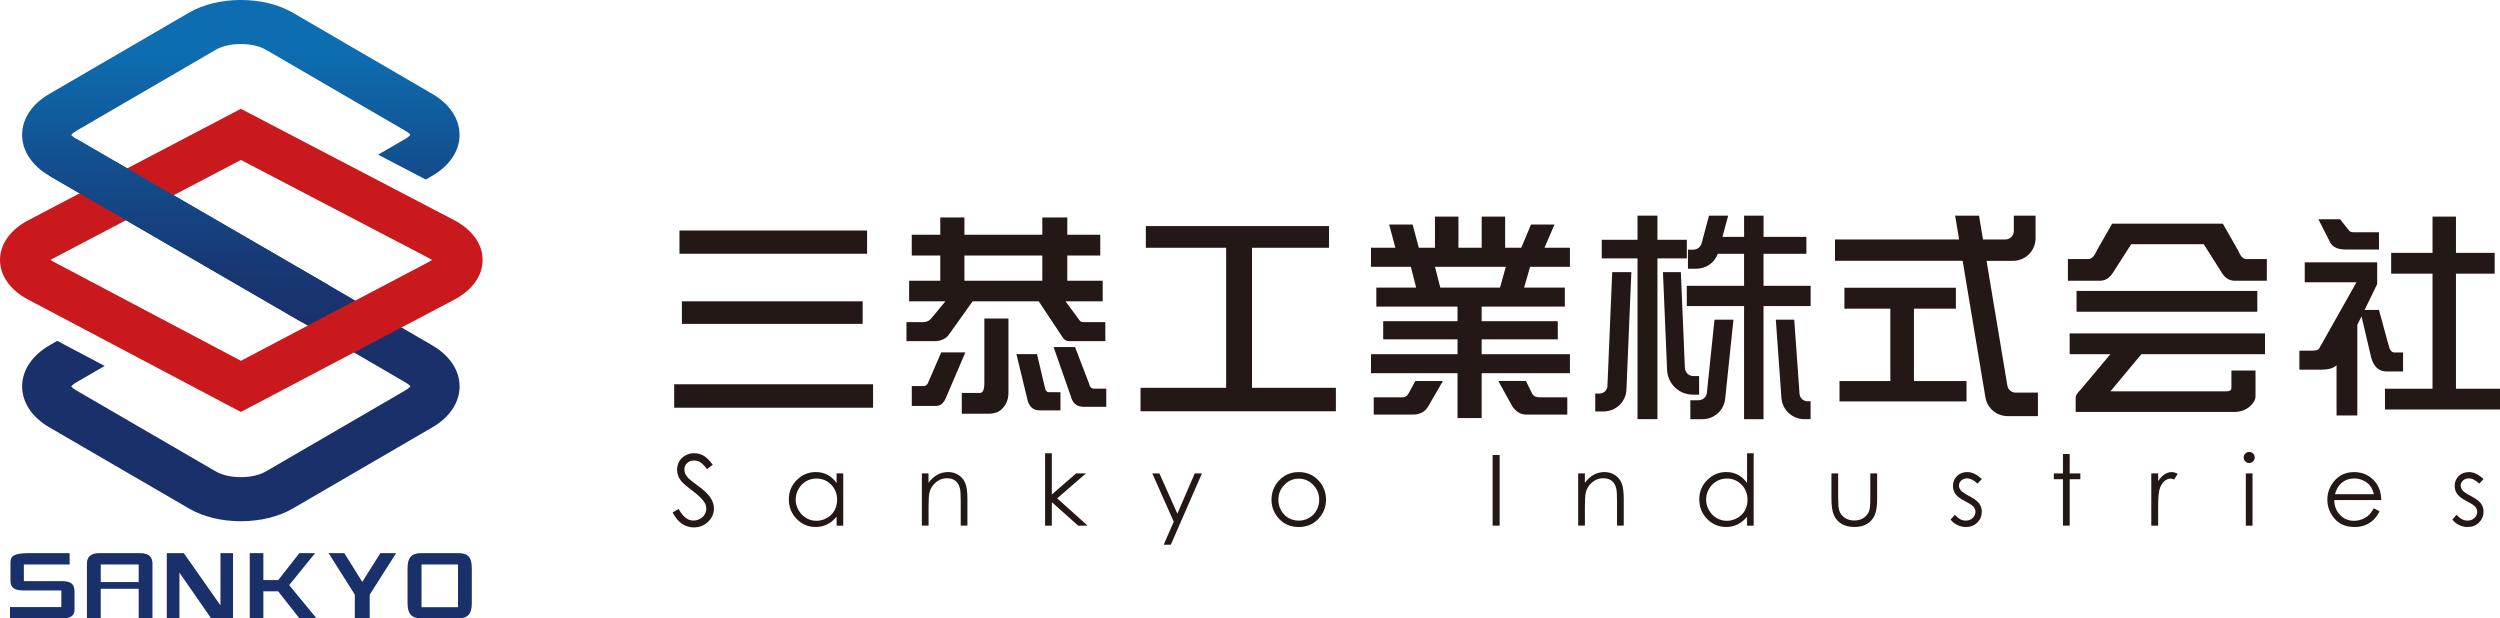 <?xml version="1.0" encoding="UTF-8"?><svg id="_レイヤー_2" xmlns="http://www.w3.org/2000/svg" xmlns:xlink="http://www.w3.org/1999/xlink" viewBox="0 0 732.44 181.17"><defs><style>.cls-1{fill:url(#linear-gradient-3);}.cls-2{fill:url(#linear-gradient-2);}.cls-3{fill:url(#linear-gradient);}.cls-4{fill:#231815;}.cls-5{fill:#ca191d;}.cls-6{fill:#1a306b;}</style><linearGradient id="linear-gradient" x1="70.56" y1="16.04" x2="70.56" y2="134.87" gradientUnits="userSpaceOnUse"><stop offset="0" stop-color="#0d6db0"/><stop offset=".29" stop-color="#134d8c"/><stop offset=".54" stop-color="#183773"/><stop offset=".7" stop-color="#1a306b"/></linearGradient><linearGradient id="linear-gradient-2" y1="15.73" y2="134.83" xlink:href="#linear-gradient"/><linearGradient id="linear-gradient-3" x1="55.41" y1="15.73" x2="55.41" y2="134.82" xlink:href="#linear-gradient"/></defs><g id="_レイヤー_1-2"><path class="cls-6" d="M18.36,181.17H2.92v-3.31h15.05v-4.86H7.12c-2.77,0-4.05-.7-4.05-2.83v-5.36c0-1.82.92-2.75,5.26-2.75h12.07v3.31H6.99v4.89h11.27c2.81,0,3.57,1.14,3.57,3.05v5.41c0,1.35-.84,2.45-3.47,2.45Z"/><path class="cls-6" d="M40.63,181.17v-8.67h-11.11v8.67h-4.05v-16.11c0-1.79,1.07-3,3.59-3h12.05c2.52,0,3.56,1.21,3.56,3v16.11h-4.04ZM40.63,165.37h-11.11v5.17h11.11v-5.17Z"/><path class="cls-6" d="M53.85,162.06l10.74,15.3v-15.3h3.67v19.11h-6.4l-9.29-13.4v13.4h-3.71v-19.11h4.98Z"/><path class="cls-6" d="M87.73,181.17l-6.23-7.92h-4.34v7.92h-3.99v-19.11h3.99v7.89h4.36l6.18-7.89h4.61l-7.59,9.37,8.03,9.74h-5.02Z"/><path class="cls-6" d="M108.32,174.2v6.96h-4.37v-6.96l-7.69-12.15h4.61l5.27,8.42,5.31-8.42h4.61l-7.73,12.15Z"/><path class="cls-6" d="M134.22,181.17h-10.78c-2.75,0-4.04-1.26-4.04-4.43v-10.24c0-3.25,1.24-4.44,4.04-4.44h10.78c2.86,0,4.01,1.12,4.01,4.44v10.24c0,3.2-1.23,4.43-4.01,4.43ZM134.19,165.37h-10.69v12.52h10.69v-12.52Z"/><path class="cls-3" d="M126.71,101.22l-19.1-11.11-7.84,10.86,19.1,11.12c.96.56,1.32,1.03,1.35,1.03h.01c-.05.13-.39.61-1.37,1.19l-40.97,23.81c-3.84,2.24-10.83,2.24-14.66,0l-40.98-23.8c-.96-.57-1.3-1.04-1.36-1.04h0c.04-.14.39-.62,1.36-1.19l8.41-4.88-13.9-7.35-2.34,1.36c-5.05,2.94-7.94,7.31-7.94,11.98s2.9,9.05,7.94,11.98l40.97,23.81c4.26,2.48,9.71,3.72,15.18,3.72s10.92-1.24,15.18-3.71l40.96-23.82c5.05-2.94,7.94-7.3,7.94-11.98s-2.9-9.04-7.94-11.97Z"/><path class="cls-2" d="M134.64,39.51c0-4.68-2.9-9.04-7.94-11.98L85.75,3.7c-8.52-4.94-21.85-4.94-30.36,0L14.42,27.53c-5.05,2.93-7.94,7.3-7.94,11.98s2.9,9.04,7.95,11.98l85.35,49.49,7.83-10.88L22.26,40.63c-.96-.57-1.3-1.05-1.36-1.05h0c.04-.13.39-.61,1.36-1.19L63.24,14.57c3.82-2.23,10.82-2.23,14.66,0l40.97,23.82c.96.56,1.32,1.04,1.35,1.04h.01c-.05.13-.39.61-1.37,1.19l-8.09,4.69c3.88,2.02,10.15,5.29,13.98,7.29l1.95-1.13c5.05-2.94,7.94-7.3,7.94-11.98Z"/><path class="cls-5" d="M70.56,120.7L8.3,87.8c-5.27-2.77-8.3-7.01-8.3-11.65s3.03-8.86,8.32-11.64l62.24-32.63,62.5,32.62c5.3,2.79,8.33,7.03,8.33,11.65s-3.03,8.87-8.3,11.65l-62.53,32.89h0ZM14.84,76.16c.19.14.44.3.78.49l54.96,29.05,55.21-29.05c.33-.18.58-.35.78-.49-.2-.13-.45-.3-.78-.47l-55.21-28.83-54.96,28.83c-.34.17-.58.34-.77.47h0Z"/><polygon class="cls-1" points="88.56 94.48 14.43 51.49 22.25 40.62 96.4 83.61 88.56 94.48 88.56 94.48"/><path class="cls-4" d="M197.06,150.15l1.76-1.05c1.24,2.28,2.67,3.41,4.29,3.41.69,0,1.34-.16,1.95-.49.61-.32,1.07-.75,1.39-1.3.32-.54.48-1.12.48-1.73,0-.69-.23-1.37-.7-2.04-.64-.92-1.83-2.03-3.54-3.32-1.73-1.3-2.8-2.24-3.22-2.83-.73-.97-1.1-2.03-1.1-3.17,0-.9.22-1.72.64-2.46.44-.74,1.04-1.32,1.83-1.75s1.63-.64,2.55-.64c.97,0,1.89.24,2.74.72.84.49,1.75,1.37,2.69,2.67l-1.69,1.28c-.77-1.03-1.44-1.72-1.99-2.04-.55-.33-1.15-.49-1.79-.49-.83,0-1.52.25-2.05.76s-.79,1.13-.79,1.88c0,.45.09.88.28,1.31.19.42.53.88,1.02,1.37.28.27,1.17.95,2.67,2.07,1.79,1.32,3.02,2.5,3.69,3.53.66,1.03,1,2.07,1,3.11,0,1.5-.57,2.8-1.71,3.91-1.14,1.1-2.53,1.66-4.16,1.66-1.26,0-2.4-.34-3.42-1.01-1.02-.67-1.96-1.79-2.83-3.37Z"/><path class="cls-4" d="M247.05,138.7v15.3h-1.94v-2.63c-.82,1-1.75,1.76-2.78,2.27-1.03.51-2.15.75-3.37.75-2.17,0-4.01-.78-5.55-2.35-1.53-1.57-2.3-3.48-2.3-5.74s.77-4.09,2.32-5.65c1.55-1.56,3.41-2.35,5.58-2.35,1.26,0,2.39.27,3.41.8,1.02.54,1.91,1.34,2.68,2.41v-2.81h1.94ZM239.18,140.2c-1.1,0-2.11.27-3.03.81-.93.54-1.67,1.3-2.21,2.27-.55.97-.82,2-.82,3.09s.28,2.11.83,3.09c.55.98,1.3,1.75,2.23,2.3.93.55,1.93.82,3,.82s2.1-.27,3.07-.81c.96-.54,1.71-1.27,2.22-2.2.52-.93.78-1.97.78-3.14,0-1.77-.59-3.25-1.75-4.44-1.17-1.19-2.61-1.79-4.31-1.79Z"/><path class="cls-4" d="M270.06,138.7h1.97v2.74c.79-1.05,1.66-1.84,2.62-2.36.96-.52,2-.78,3.13-.78s2.15.29,3.05.87c.88.58,1.54,1.36,1.96,2.34.43.99.64,2.52.64,4.61v7.87h-1.96v-7.3c0-1.77-.08-2.94-.22-3.53-.23-1.01-.67-1.78-1.32-2.28-.64-.52-1.49-.77-2.53-.77-1.19,0-2.25.39-3.2,1.19-.94.78-1.57,1.76-1.87,2.92-.19.76-.28,2.15-.28,4.16v5.61h-1.97v-15.3Z"/><path class="cls-4" d="M306.19,132.79h1.97v12.09l7.1-6.18h2.89l-8.42,7.3,8.91,8h-2.77l-7.71-6.89v6.89h-1.97v-21.21Z"/><path class="cls-4" d="M337.6,138.7h2.08l5.26,11.79,5.1-11.79h2.1l-9.13,20.9h-2.08l2.95-6.75-6.28-14.15Z"/><path class="cls-4" d="M380.51,138.31c2.36,0,4.32.85,5.87,2.56,1.41,1.55,2.11,3.39,2.11,5.53s-.74,4-2.23,5.6c-1.49,1.6-3.4,2.4-5.75,2.4s-4.27-.79-5.76-2.4c-1.49-1.6-2.23-3.47-2.23-5.6s.7-3.96,2.11-5.52c1.55-1.72,3.51-2.57,5.87-2.57ZM380.51,140.23c-1.64,0-3.04.6-4.22,1.82-1.17,1.21-1.76,2.67-1.76,4.39,0,1.11.27,2.14.8,3.1.54.95,1.26,1.69,2.17,2.21.91.52,1.91.78,3.01.78s2.09-.26,3.01-.78c.91-.52,1.64-1.26,2.17-2.21.54-.96.81-1.99.81-3.1,0-1.72-.6-3.18-1.78-4.39-1.18-1.21-2.59-1.82-4.21-1.82Z"/><path class="cls-4" d="M437.3,133.31h2.06v20.69h-2.06v-20.69Z"/><path class="cls-4" d="M462.36,138.7h1.97v2.74c.78-1.05,1.66-1.84,2.62-2.36.96-.52,2-.78,3.12-.78s2.16.29,3.05.87c.88.58,1.54,1.36,1.96,2.34.42.99.64,2.52.64,4.61v7.87h-1.97v-7.3c0-1.77-.07-2.94-.22-3.53-.23-1.01-.66-1.78-1.31-2.28-.64-.52-1.49-.77-2.53-.77-1.19,0-2.26.39-3.2,1.19-.94.78-1.57,1.76-1.87,2.92-.19.76-.28,2.15-.28,4.16v5.61h-1.97v-15.3Z"/><path class="cls-4" d="M513.79,132.79v21.21h-1.94v-2.63c-.83,1-1.75,1.76-2.78,2.27-1.03.51-2.15.75-3.37.75-2.16,0-4.01-.78-5.55-2.35-1.53-1.57-2.3-3.48-2.3-5.74s.77-4.09,2.32-5.65c1.55-1.56,3.41-2.35,5.59-2.35,1.25,0,2.39.27,3.41.8,1.02.54,1.91,1.34,2.68,2.41v-8.72h1.94ZM505.92,140.2c-1.09,0-2.1.27-3.04.81-.92.54-1.66,1.3-2.21,2.27-.55.97-.82,2-.82,3.09s.27,2.11.83,3.09c.56.98,1.29,1.75,2.23,2.3.93.55,1.93.82,3,.82s2.09-.27,3.06-.81c.97-.54,1.71-1.27,2.23-2.2.52-.93.77-1.97.77-3.14,0-1.77-.58-3.25-1.75-4.44-1.17-1.19-2.6-1.79-4.31-1.79Z"/><path class="cls-4" d="M536.57,138.7h1.97v7.15c0,1.74.09,2.94.28,3.6.28.94.82,1.68,1.61,2.22.79.55,1.74.82,2.84.82s2.03-.26,2.79-.8c.76-.53,1.29-1.22,1.59-2.08.2-.6.3-1.85.3-3.76v-7.15h2.01v7.51c0,2.11-.25,3.7-.74,4.77-.5,1.07-1.23,1.91-2.22,2.51-.99.61-2.23.9-3.72.9s-2.73-.3-3.73-.9c-1-.61-1.75-1.45-2.24-2.53-.49-1.09-.74-2.72-.74-4.89v-7.37Z"/><path class="cls-4" d="M580.62,140.37l-1.27,1.31c-1.05-1.02-2.08-1.53-3.09-1.53-.64,0-1.19.21-1.65.63-.46.43-.68.91-.68,1.48,0,.5.18.97.56,1.42.38.46,1.17,1,2.37,1.62,1.46.76,2.46,1.49,2.99,2.19.52.71.77,1.52.77,2.41,0,1.25-.44,2.32-1.32,3.19-.88.87-1.98,1.31-3.31,1.31-.88,0-1.73-.19-2.53-.58-.8-.39-1.47-.91-1.99-1.59l1.24-1.41c1.01,1.14,2.07,1.71,3.2,1.71.79,0,1.46-.26,2.02-.76.55-.51.83-1.1.83-1.79,0-.56-.18-1.06-.55-1.5-.37-.43-1.19-.98-2.48-1.63-1.38-.71-2.32-1.41-2.82-2.11-.5-.69-.74-1.48-.74-2.38,0-1.16.4-2.13,1.19-2.9.79-.77,1.8-1.15,3.01-1.15,1.41,0,2.83.69,4.26,2.06Z"/><path class="cls-4" d="M604.4,133.02h1.97v5.68h3.12v1.7h-3.12v13.6h-1.97v-13.6h-2.68v-1.7h2.68v-5.68Z"/><path class="cls-4" d="M630.28,138.7h2.01v2.24c.6-.88,1.23-1.54,1.9-1.98.66-.44,1.36-.65,2.08-.65.54,0,1.12.17,1.74.52l-1.03,1.66c-.41-.18-.76-.27-1.04-.27-.66,0-1.29.27-1.9.81-.61.54-1.08,1.38-1.39,2.51-.24.87-.36,2.64-.36,5.29v5.18h-2.01v-15.3Z"/><path class="cls-4" d="M658.95,132.4c.45,0,.83.16,1.15.48.32.32.48.7.48,1.15s-.16.82-.48,1.14c-.32.32-.7.48-1.15.48s-.81-.16-1.13-.48c-.32-.32-.48-.7-.48-1.14s.16-.83.48-1.15c.32-.32.7-.48,1.13-.48ZM657.97,138.7h1.97v15.3h-1.97v-15.3Z"/><path class="cls-4" d="M695.5,148.93l1.66.87c-.55,1.07-1.17,1.93-1.89,2.59-.71.66-1.52,1.16-2.41,1.5-.89.34-1.9.51-3.03.51-2.5,0-4.45-.81-5.86-2.45-1.4-1.64-2.11-3.49-2.11-5.55,0-1.95.6-3.67,1.79-5.19,1.51-1.94,3.53-2.9,6.06-2.9s4.69.99,6.25,2.97c1.11,1.4,1.67,3.14,1.69,5.23h-13.77c.03,1.78.61,3.24,1.7,4.37,1.1,1.14,2.46,1.7,4.07,1.7.78,0,1.53-.13,2.27-.4.74-.27,1.36-.63,1.88-1.08.52-.45,1.07-1.18,1.68-2.17ZM695.5,144.8c-.26-1.05-.65-1.89-1.15-2.52-.5-.63-1.16-1.14-1.99-1.52-.83-.39-1.69-.58-2.61-.58-1.5,0-2.79.48-3.87,1.45-.79.7-1.39,1.76-1.79,3.16h11.41Z"/><path class="cls-4" d="M727.61,140.37l-1.27,1.31c-1.05-1.02-2.08-1.53-3.09-1.53-.65,0-1.19.21-1.65.63-.46.43-.68.91-.68,1.48,0,.5.19.97.57,1.42.38.46,1.16,1,2.37,1.62,1.46.76,2.47,1.49,2.99,2.19.52.71.77,1.52.77,2.41,0,1.25-.45,2.32-1.33,3.19-.88.87-1.98,1.31-3.3,1.31-.88,0-1.73-.19-2.53-.58-.8-.39-1.47-.91-1.99-1.59l1.24-1.41c1,1.14,2.07,1.71,3.2,1.71.79,0,1.46-.26,2.02-.76.55-.51.83-1.1.83-1.79,0-.56-.18-1.06-.55-1.5-.37-.43-1.19-.98-2.48-1.63-1.38-.71-2.32-1.41-2.82-2.11-.5-.69-.75-1.48-.75-2.38,0-1.16.4-2.13,1.19-2.9.79-.77,1.8-1.15,3.01-1.15,1.4,0,2.82.69,4.25,2.06Z"/><path class="cls-4" d="M255.79,119.45h-58.27v-6.87h58.27v6.87ZM254.04,74.34h-54.97v-6.8h54.97v6.8ZM252.74,94.89h-52.96v-6.61h52.96v6.61Z"/><path class="cls-4" d="M322.35,74.86h-9.66v7.39h10.37v6.03h-10.89l4.02,5.44c.26.45.65.65,1.04.65h6.61v5.57h-10.63c-.78,0-1.36-.32-1.88-1.1l-7-10.56h-19.38l-6.74,9.46c-.91,1.49-2.47,2.21-4.54,2.21h-8.1v-5.57h4.86c1.04,0,1.88-.39,2.53-1.24l4.02-4.86h-10.63v-6.03h9.13v-7.39h-8.36v-6.09h8.36v-5.06h7.07v5.06h22.82v-5.06h7.32v5.06h9.66v6.09ZM282.82,103.25l-5.71,13.35c-.65,1.56-1.62,2.33-2.91,2.33h-7.07v-5.83h3.5c.65,0,1.1-.39,1.42-1.3l3.7-8.55h7.07ZM295.45,93.33v21.78c0,1.81-.59,3.3-1.75,4.54-.91,1.04-2.27,1.56-4.08,1.56h-7.84v-6.09h5.31c.84,0,1.3-.91,1.3-2.79v-19h7.07ZM305.37,74.86h-22.82v7.39h22.82v-7.39ZM303.82,103.77l2.27,9.59c.13,1.04.59,1.55,1.3,1.55h3.3v5.32h-6.09c-1.88,0-3.05-1.04-3.56-3.05l-3.25-13.42h6.03ZM314.97,101.7l4.08,10.63c.2,1.04.71,1.55,1.49,1.55h3.57v5.31h-6.61c-2.01,0-3.24-1.03-3.76-3.05l-5.06-14.45h6.29Z"/><path class="cls-4" d="M389.37,72.59h-22.56v41.03h24.57v6.87h-57.23v-6.87h25.08v-41.03h-23.53v-6.35h53.67v6.35Z"/><path class="cls-4" d="M427.29,63.45v9.14h6.81v-9.14h6.87v9.14h4.73l2.85-6.8h6.87l-2.92,6.8h7.45v5.58h-11.67l-1.75,6.09h11.93v5.57h-24.37v4.28h22.3v5.31h-22.3v4.35h25.86v5.57h-25.86v13.15h-7.07v-13.15h-25.35v-5.57h25.35v-4.35h-21.78v-5.31h21.78v-4.28h-23.79v-5.57h11.67l-1.56-6.09h-11.67v-5.58h7.14l-1.82-6.8h6.87l1.82,6.8h4.73v-9.14h6.87ZM422.75,111.61l-4.28,7.39c-.91,1.62-2.46,2.47-4.6,2.47h-11.4v-5.06h8.36c.78,0,1.43-.32,1.82-1.1l2.01-3.69h8.1ZM439.47,84.26l1.69-6.09h-20.74l1.55,6.09h17.5ZM447.06,111.61l1.82,3.69c.39.78,1.17,1.1,2.2,1.1h8.1v5.06h-12.12c-1.55,0-2.92-.84-4.02-2.47l-4.08-7.39h8.1Z"/><path class="cls-4" d="M651.23,65.52l4.41,7.72c.77,1.82,1.55,2.65,2.4,2.65h6.09v6.36h-9.4c-1.56,0-2.85-.78-3.83-2.4l-5.25-8.3h-21.26l-5.32,8.3c-1.03,1.62-2.27,2.4-3.82,2.4h-9.4v-6.36h6.09c.84,0,1.68-.84,2.46-2.65l4.41-7.72h32.41ZM663.6,103.77h-36.23l-9.07,10.89h33.9c1.03,0,1.55-.33,1.55-1.04v-5.06h7.06v7.58c0,.91-.52,1.88-1.55,2.85-1.3,1.1-2.78,1.69-4.54,1.69h-46.6v-4.28c0-.52.45-1.23,1.42-2.2l8.75-10.43h-11.93v-6.09h57.23v6.09ZM661.34,91.33h-52.96v-6.09h52.96v6.09Z"/><path class="cls-4" d="M696.46,76.87v6.35l-3.69,7.59h4.21l2.85,10.44c.32,1.36.9,2.01,1.68,2.01h2.53v5.57h-4.79c-2.33,0-3.89-1.42-4.6-4.28l-2.78-11.86-1.23,2.46v26.58h-6.09v-14.72c-.97.91-2.47,1.3-4.54,1.3h-6.35v-5.58h3.83c1.1,0,1.75-.19,2.01-.71l10.89-19.32h-15.16v-5.84h21.26ZM685.58,64.23l2.53,3.18c.26.45.77.64,1.55.64h7.32v5.06h-9.66c-2.4,0-3.95-.71-4.66-2.14l-3.43-6.74h6.35ZM730.88,80.18h-11.34v33.7h12.9v6.09h-33.7v-6.09h13.93v-33.7h-12.12v-6.09h12.12v-10.63h6.87v10.63h11.34v6.09Z"/><polygon class="cls-4" points="560.74 90.43 573.03 90.43 573.03 84.3 540.37 84.3 540.37 90.43 553.83 90.43 553.83 111.64 538.93 111.64 538.93 117.61 576.14 117.61 576.14 111.64 560.74 111.64 560.74 90.43"/><path class="cls-4" d="M590.56,115.04c-1.22,0-2.25-.87-2.45-2.08l-6.1-36.54h7.76c3.64,0,6.6-2.96,6.6-6.6v-6.63h-6.37v4.48c0,1.37-1.11,2.48-2.48,2.48h-6.55l-1.16-6.97h-7l1.16,6.97h-36.36v6.26h37.4l6.67,39.99c.53,3.2,3.27,5.51,6.51,5.51h8.87v-6.89h-6.51Z"/><polygon class="cls-4" points="494.2 70.25 485.59 70.25 485.59 63.18 479.75 63.18 479.75 70.25 469.27 70.25 469.27 75.7 479.75 75.7 479.75 122.8 485.59 122.8 485.59 75.7 494.2 75.7 494.2 70.25"/><path class="cls-4" d="M527.22,115.39l-1.55-21.74h-5.4l1.64,22.93c.25,3.49,3.18,6.22,6.68,6.22h1.87v-5.24h-.9c-1.22,0-2.25-.95-2.34-2.17Z"/><path class="cls-4" d="M516.68,74.36h12.55v-4.96h-12.55v-6.22h-5.7v6.22h-6.34l1.67-6.22h-5.61l-2.17,8.1c-.3,1.1-1.3,1.87-2.44,1.87h-1.56v5.58h2.46c2.83,0,5.31-1.74,6.28-4.37h7.7v9.38h-16.78v5.92h16.78v33.15h5.7v-33.15h13.8v-5.92h-13.8v-9.38Z"/><path class="cls-4" d="M500.1,115c-.13,1.29-1.21,2.26-2.51,2.26h-2.36v5.55h3.55c3.44,0,6.31-2.58,6.66-6l2.36-22.6.05-.55h-5.54l-2.23,21.35Z"/><path class="cls-4" d="M497.8,115.63v-.5h0v-4.45h0v-.5h-1.65c-1.35,0-2.46-1.06-2.52-2.41l-1.18-28.05h-5.24l.02.51s1.18,28.02,1.18,28.13c.17,4.07,3.49,7.26,7.57,7.26h1.81Z"/><path class="cls-4" d="M470.95,113.06c-.05,1.26-1.08,2.24-2.34,2.24h-1.24v5.24h2.45c3.6,0,6.55-2.82,6.69-6.42l1.44-34.4h-5.61l-1.4,33.34Z"/></g></svg>
